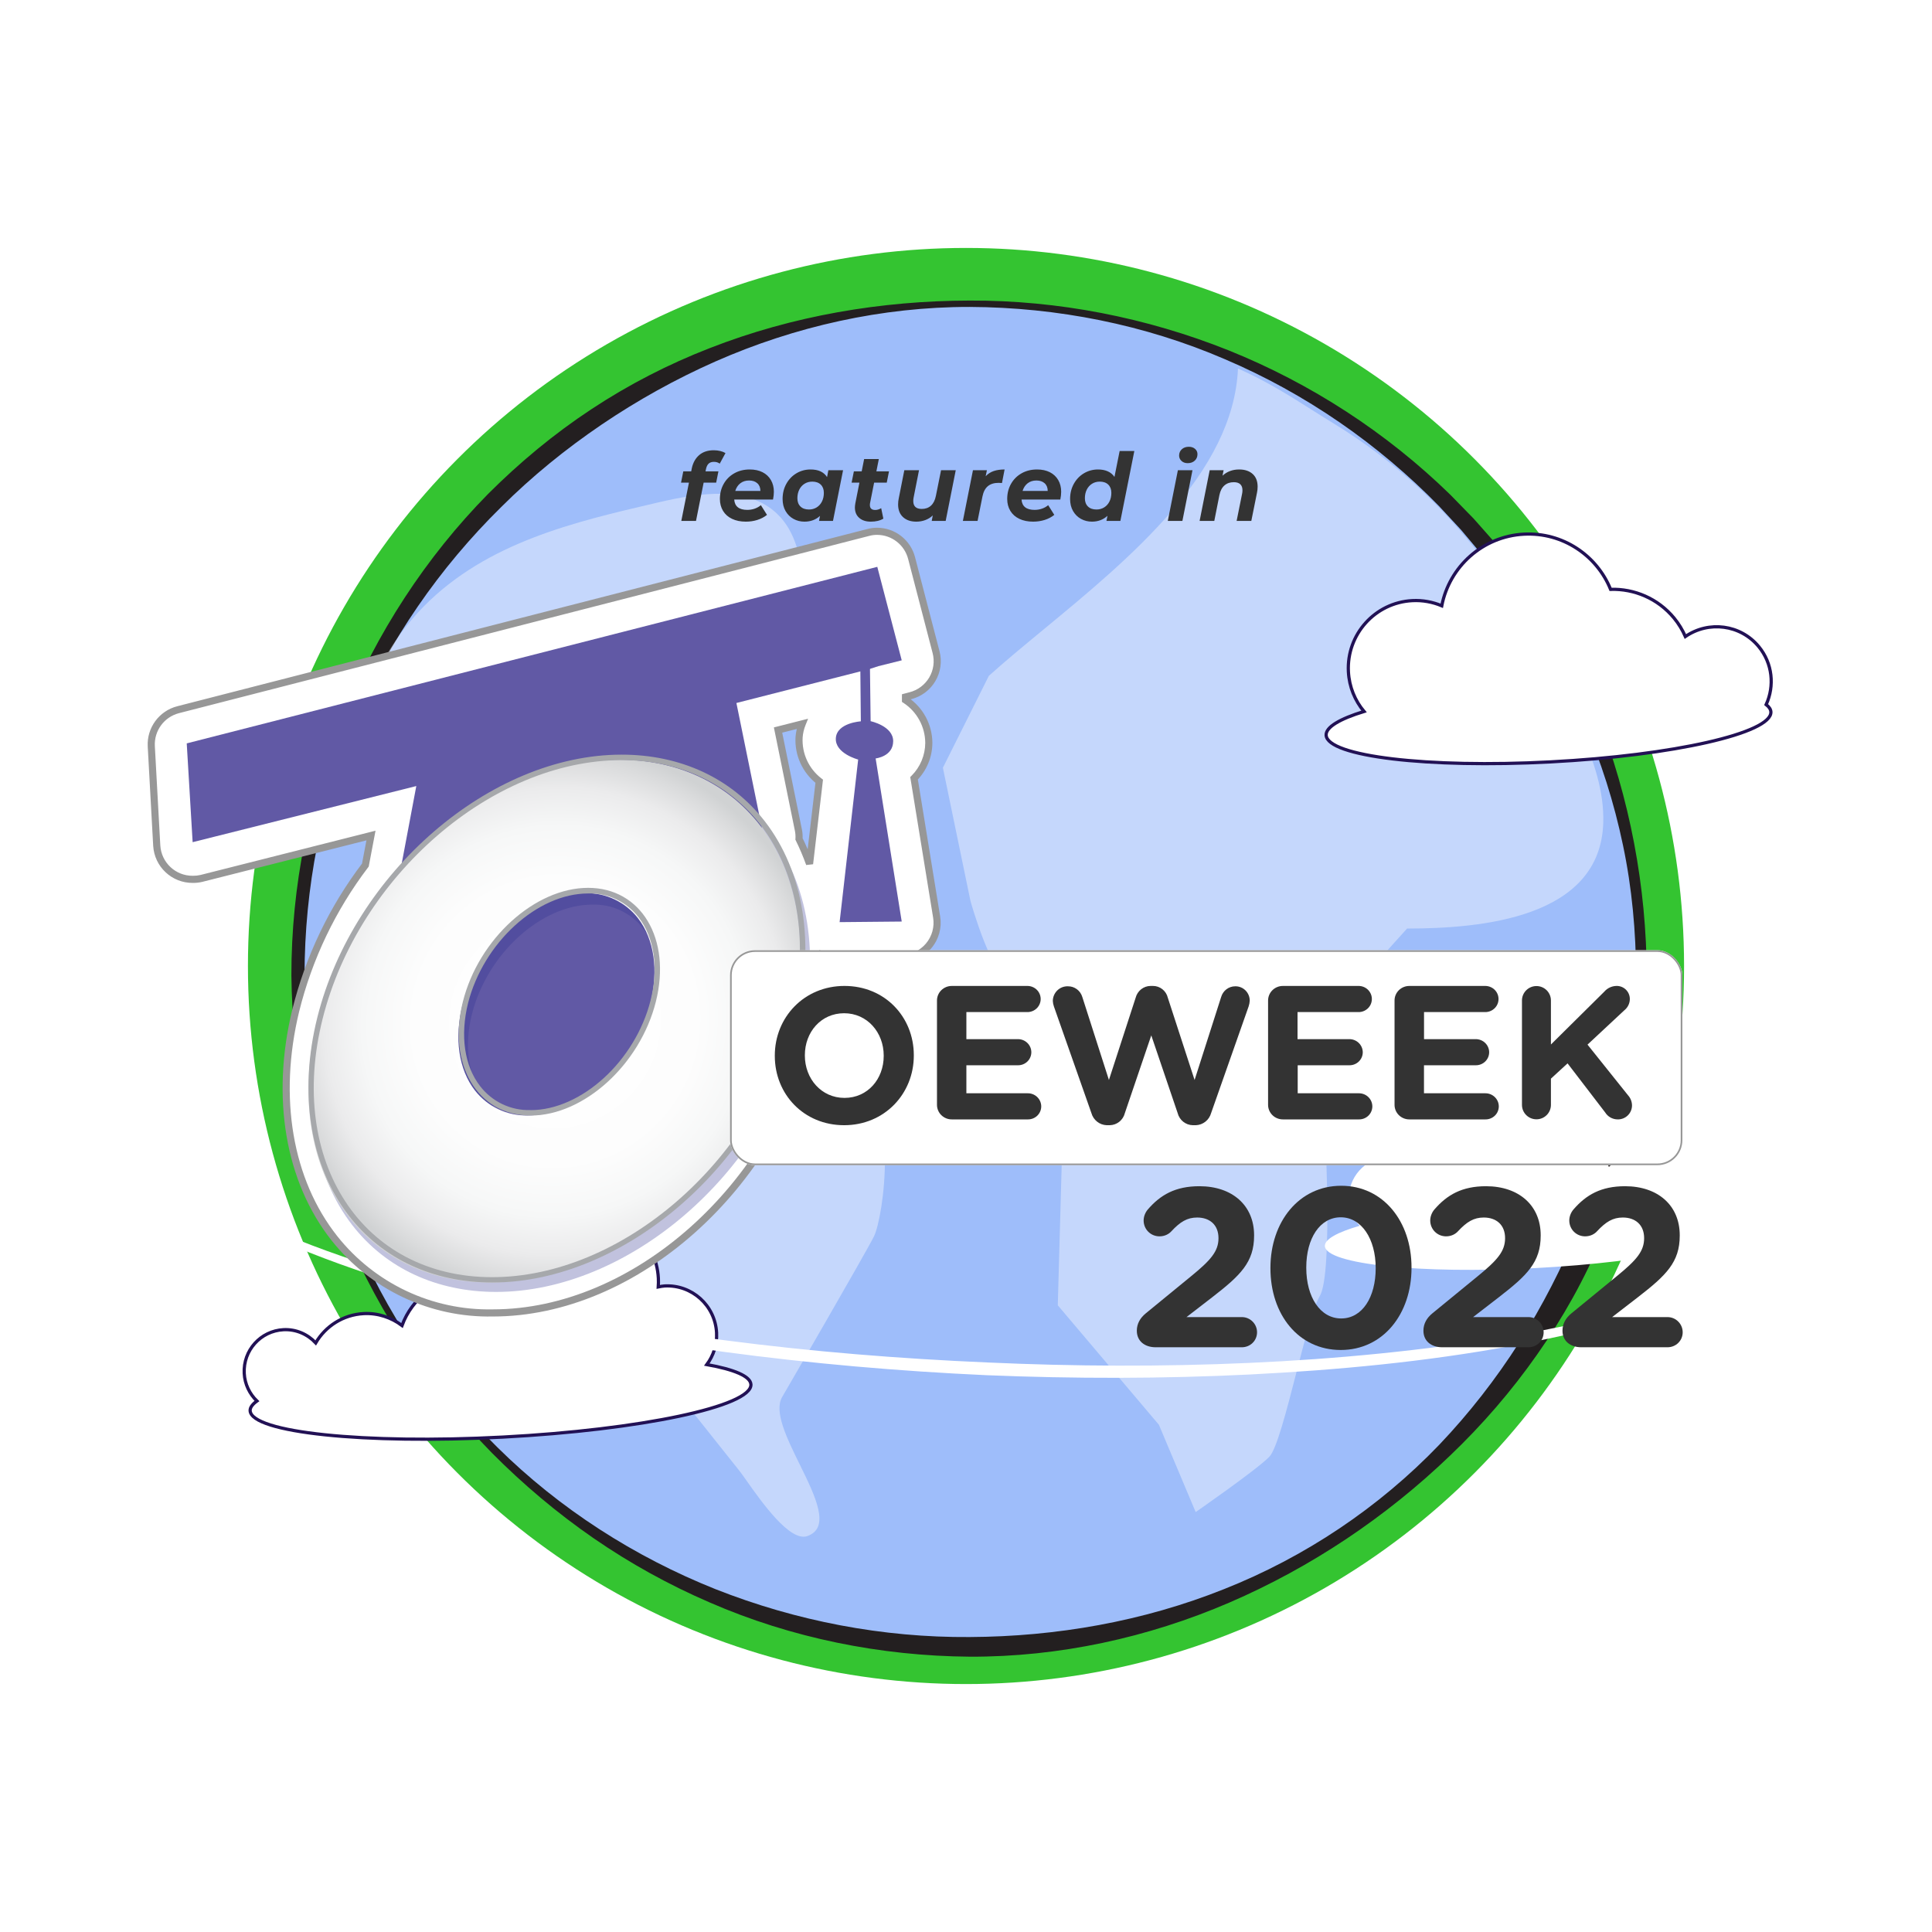 <svg width="2400" height="2400" viewBox="0 0 2400 2400" fill="none" xmlns="http://www.w3.org/2000/svg">
<g id="badge/badge1">
<g id="Group 2">
<circle id="Oval" cx="1200" cy="1200" r="892" fill="#34C431"/>
<circle id="Oval_2" cx="1203" cy="1203" r="815" fill="#FFAA99"/>
<g id="globe">
<path id="globe-blue" fill-rule="evenodd" clip-rule="evenodd" d="M2039.04 1211.56C2039.04 1672.3 1665.45 2045.79 1204.58 2045.79C743.725 2045.79 370.126 1672.3 370.126 1211.56C370.126 750.822 743.725 377.321 1204.58 377.321C1665.45 377.321 2039.04 750.822 2039.04 1211.56" fill="#9EBDFA"/>
<path id="globe-outline" fill-rule="evenodd" clip-rule="evenodd" d="M2032.44 1211.56C2032.21 1157.4 2027.33 1103.15 2016.17 1050.14C2005.11 997.143 1988.69 945.309 1967.07 895.811C1945.51 846.321 1919.43 798.841 1888.83 754.511C1881.07 743.509 1873.1 732.658 1865.57 721.491C1857.59 710.655 1849.25 700.073 1841.11 689.333L1815.1 658.379L1787.58 628.707C1712.2 551.491 1621.48 488.728 1521.66 446.242C1422.02 403.226 1313.27 381.761 1204.59 381.278C1095.73 381.136 987.481 405.489 888.672 449.052C839.248 470.912 791.977 497.228 747.374 527.431C702.819 557.681 660.821 591.737 622.678 629.799C545.949 705.337 483.137 795.706 441.179 895.439C399.244 995.156 378.423 1103.44 378.296 1211.56C377.647 1319.67 397.169 1428.29 437.814 1529.07C457.859 1579.57 483.905 1627.61 513.957 1672.88C544.168 1718.08 579.389 1759.83 617.975 1798.01C695.227 1874.44 788.399 1934.02 888.672 1974.06C989.144 2013.77 1096.86 2034.4 1204.59 2033.59C1312.15 2033.05 1420.05 2014.24 1520.51 1974.08C1620.98 1934.33 1713.1 1872.67 1787.9 1794.73C1825.14 1755.6 1858.41 1712.89 1887.28 1667.57C1916.08 1622.17 1940.54 1574.27 1961.07 1524.81C1981.14 1475.16 1997.97 1424.22 2011.21 1372C2014.06 1358.84 2017.38 1345.74 2019.9 1332.49C2022.13 1319.2 2024.69 1305.91 2026.67 1292.52C2028.11 1279.09 2029.65 1265.64 2030.87 1252.15L2032.44 1211.56ZM2045.64 1211.56L2045.14 1252.84L2043.33 1294.15C2042.56 1307.92 2041.18 1321.66 2040.13 1335.46C2038.79 1349.23 2036.62 1362.9 2034.88 1376.67C2026.9 1431.56 2011.92 1485.65 1990.14 1536.87C1968.88 1588.29 1941.51 1637.12 1909.57 1682.49C1877.72 1727.94 1841.33 1770.04 1801.36 1808.18C1721.66 1884.68 1628.79 1946.9 1527.39 1990.68C1426.05 2034.35 1315.5 2058.45 1204.59 2057.99C1093.82 2057.11 983.088 2034.83 881.769 1990.7C831.062 1968.87 782.596 1942.03 737.273 1910.78C691.981 1879.48 649.769 1843.89 611.096 1804.89C534.113 1726.47 472.434 1633.56 429.304 1532.6C407.786 1482.09 391.074 1429.45 379.65 1375.61C368.242 1321.76 362.566 1266.68 361.972 1211.56C361.916 1101.24 384.028 991.128 425.947 889.123C467.542 787.016 528.635 692.452 606.393 613.519C645.534 574.389 688.371 538.828 734.613 508.364C780.799 477.837 830.279 452.36 881.769 432.415C984.75 392.153 1094.95 373.585 1204.59 373.364C1314.39 372.952 1424.09 394.417 1526.23 435.225C1628.29 476.278 1722.56 537.387 1801.69 614.611L1830.65 644.283L1858.13 675.348C1866.77 686.144 1875.61 696.805 1884.09 707.743C1892.25 718.91 1900.52 730.038 1908.02 741.665C1938.16 788.093 1963.91 837.361 1984.14 888.743C2024.57 991.523 2045.35 1101.51 2045.64 1211.56V1211.56Z" fill="#231F20"/>
<path id="land" fill-rule="evenodd" clip-rule="evenodd" d="M1205.56 1119.23L1171.3 953.707L1228.39 839.554C1248.82 821.175 1272.2 801.884 1296.76 781.621C1403.42 693.626 1532.29 587.297 1537.87 457.75C1574.01 473.944 1600.54 490.726 1629.28 508.909C1638.41 514.685 1647.77 520.602 1657.72 526.687C1805.49 616.962 1895.7 750.11 1964.04 908.863C1979.55 944.874 1992.86 983.023 1991.62 1022.21C1987.91 1140.31 1840.68 1153.47 1747.93 1153.47C1747.92 1153.47 1639.45 1273.33 1622.32 1296.16C1605.2 1318.99 1645.16 1387.48 1645.16 1387.48C1645.16 1387.48 1656.58 1581.54 1639.45 1610.08C1631.45 1623.41 1620.95 1664.16 1610.29 1705.54C1598.14 1752.72 1585.77 1800.72 1576.65 1809.84C1559.52 1826.96 1485.31 1878.33 1485.31 1878.33L1439.63 1769.89L1314.03 1621.49L1319.74 1416.02L1422.51 1313.28L1393.95 1216.26C1393.95 1216.26 1279.77 1210.55 1256.94 1216.26C1234.11 1221.96 1205.56 1119.23 1205.56 1119.23ZM507.407 1069.5C507.168 1041.27 506.927 1012.9 500.817 985.766C496.229 965.411 486.078 950.349 476.017 935.422C474.221 932.757 472.428 930.097 470.67 927.411C469.439 925.532 468.12 923.668 466.793 921.792C461.965 914.968 457.022 907.981 455.755 899.488C449.35 856.607 486.599 793.551 526.515 753.194C605.332 673.536 713.594 648.353 815.736 624.593C816.866 624.33 817.996 624.067 819.125 623.805C869.096 612.178 928.669 602.949 965.625 638.518C988.393 660.442 995.582 693.913 997.276 725.461C1001.04 795.751 981.498 860.691 948.089 921.768C942.891 931.268 937.171 944.166 930.934 958.231C915.326 993.428 896.481 1035.92 874.471 1050.71C857.308 1062.14 863.016 1164.89 863.016 1164.89L840.176 1256.21C840.176 1256.21 994.323 1284.74 1057.13 1324.7C1119.92 1364.65 1097.08 1513.05 1085.67 1535.88C1074.45 1558.31 975.022 1729.57 971.578 1735.49C961.15 1753.46 977.457 1786.64 993.527 1819.34C1013.05 1859.05 1032.21 1898.05 1002.71 1908.23C981.247 1915.63 946.026 1865.72 927.573 1839.58C923.746 1834.15 920.64 1829.75 918.528 1827.1L904.627 1809.63C877.434 1775.46 850.237 1741.28 823.052 1707.11L760.257 1484.52L737.417 1296.16L628.942 1244.8L509.051 1119.22C507.69 1102.89 507.549 1086.22 507.407 1069.5Z" fill="white" fill-opacity="0.4"/>
<g id="clouds">
<g id="Fill 31">
<path fill-rule="evenodd" clip-rule="evenodd" d="M2184.78 803.249C2162.06 775.679 2122.48 770.829 2093.64 790.723C2090.08 782.659 2085.46 774.913 2079.59 767.788C2059.46 743.362 2030.05 731.229 2000.72 732.099C1983.53 689.851 1941.17 661.038 1893.14 663.556C1841.67 666.253 1800.44 704.028 1791.01 752.531C1779.77 747.832 1767.38 745.432 1754.42 746.111C1708.14 748.536 1672.6 788.093 1675.03 834.458C1676.02 853.321 1683.21 870.334 1694.42 883.802C1664.3 893.067 1646.85 903.28 1647.38 913.282C1648.76 939.596 1773.56 954.448 1926.12 946.452C2078.68 938.457 2201.24 910.642 2199.86 884.327C2199.69 881.12 2197.63 878.099 2193.99 875.257C2204.53 852.161 2202.01 824.144 2184.78 803.249" fill="white"/>
<path d="M2184.78 803.249C2162.06 775.679 2122.48 770.829 2093.64 790.723C2090.08 782.659 2085.46 774.913 2079.59 767.788C2059.46 743.362 2030.05 731.229 2000.72 732.099C1983.53 689.851 1941.17 661.038 1893.14 663.556C1841.67 666.253 1800.44 704.028 1791.01 752.531C1779.77 747.832 1767.38 745.432 1754.42 746.111C1708.14 748.536 1672.6 788.093 1675.03 834.458C1676.02 853.321 1683.21 870.334 1694.42 883.802C1664.3 893.067 1646.85 903.28 1647.38 913.282C1648.76 939.596 1773.56 954.448 1926.12 946.452C2078.68 938.457 2201.24 910.642 2199.86 884.327C2199.69 881.12 2197.63 878.099 2193.99 875.257C2204.53 852.161 2202.01 824.144 2184.78 803.249" stroke="#221155" stroke-width="4"/>
</g>
<g id="Fill 33">
<path fill-rule="evenodd" clip-rule="evenodd" d="M310.734 1752.42C312.155 1779.53 452.565 1794.21 624.347 1785.21C796.129 1776.2 934.237 1746.93 932.816 1719.82C932.282 1709.63 912.119 1701.21 878.046 1695.12C886.199 1684.06 890.934 1670.4 890.158 1655.6C888.382 1621.71 859.532 1595.68 825.713 1597.45C822.955 1597.59 820.347 1598.18 817.711 1598.68C817.947 1595.16 818.038 1591.62 817.849 1588.01C815.292 1539.21 773.742 1501.72 725.051 1504.27C676.361 1506.82 638.95 1548.45 641.508 1597.26C641.623 1599.45 641.909 1601.59 642.181 1603.74C625.413 1591.32 604.404 1584.43 581.963 1585.61C543.593 1587.62 511.887 1612.63 499.39 1646.6C486.104 1636.66 469.613 1630.87 451.763 1631.81C426.123 1633.15 404.303 1647.54 392.2 1668.19C382.188 1657.5 367.877 1650.97 352.121 1651.8C323.715 1653.29 301.899 1677.57 303.39 1706.04C304.103 1719.63 310.103 1731.62 319.167 1740.38C313.665 1744.39 310.524 1748.43 310.734 1752.42" fill="white"/>
<path d="M310.734 1752.42C312.155 1779.53 452.565 1794.21 624.347 1785.21C796.129 1776.2 934.237 1746.93 932.816 1719.82C932.282 1709.63 912.119 1701.21 878.046 1695.12C886.199 1684.06 890.934 1670.4 890.158 1655.6C888.382 1621.71 859.532 1595.68 825.713 1597.45C822.955 1597.59 820.347 1598.18 817.711 1598.68C817.947 1595.16 818.038 1591.62 817.849 1588.01C815.292 1539.21 773.742 1501.72 725.051 1504.27C676.361 1506.82 638.95 1548.45 641.508 1597.26C641.623 1599.45 641.909 1601.59 642.181 1603.74C625.413 1591.32 604.404 1584.43 581.963 1585.61C543.593 1587.62 511.887 1612.63 499.39 1646.6C486.104 1636.66 469.613 1630.87 451.763 1631.81C426.123 1633.15 404.303 1647.54 392.2 1668.19C382.188 1657.5 367.877 1650.97 352.121 1651.8C323.715 1653.29 301.899 1677.57 303.39 1706.04C304.103 1719.63 310.103 1731.62 319.167 1740.38C313.665 1744.39 310.524 1748.43 310.734 1752.42" stroke="#221155" stroke-width="4"/>
</g>
<path id="Fill 35" fill-rule="evenodd" clip-rule="evenodd" d="M2172.15 1320.24C2195.3 1334.54 2217.61 1350.54 2236.96 1369.97C2246.58 1379.71 2255.28 1390.47 2262.37 1402.31C2269.42 1414.13 2274.8 1427.22 2276.71 1441.09C2278.64 1454.9 2277.52 1469.29 2272.83 1482.5C2268.24 1495.72 2261.04 1507.95 2252.2 1518.65C2234.5 1540.16 2212.02 1556.85 2188.6 1571.12C2141.26 1599.28 2089.46 1618.28 2037.25 1634.24C1984.88 1649.96 1931.53 1662.05 1877.84 1671.93C1770.42 1691.72 1661.52 1701.9 1552.61 1707.45C1443.66 1712.8 1334.49 1712.8 1225.51 1708.32C1116.56 1703.33 1007.8 1693.91 899.684 1679.39C791.631 1664.67 683.985 1645.63 578.322 1618.03C525.506 1604.29 473.136 1588.64 421.739 1570.09C370.411 1551.47 319.816 1530.22 272.168 1503.08C248.435 1489.42 225.468 1474.21 204.504 1456.38C183.829 1438.48 164.39 1417.86 152.96 1392.38C147.345 1379.72 143.847 1365.9 144.194 1351.95C144.217 1338.03 148.068 1324.29 154.328 1312.05C167.102 1287.43 188.098 1268.67 210.253 1253.12C188.558 1269.29 168.228 1288.67 156.468 1313.12C150.653 1325.24 147.217 1338.58 147.491 1351.97C147.448 1365.37 151.102 1378.54 156.775 1390.63C168.301 1414.94 187.67 1434.67 208.336 1451.78C229.275 1468.82 252.228 1483.32 275.965 1496.3C323.422 1522.37 373.85 1542.87 425.063 1560.64C476.338 1578.37 528.595 1593.24 581.307 1606.2C792.388 1657.49 1009.24 1683.21 1226.19 1692.49C1334.7 1697.43 1443.44 1697.91 1551.94 1693.05C1660.42 1688.25 1768.69 1677.76 1875.74 1659.96C1929.21 1650.86 1982.34 1639.55 2034.45 1624.67C2086.4 1609.59 2137.84 1591.32 2184.69 1564.47C2207.93 1550.98 2230.18 1535.15 2247.64 1514.84C2256.35 1504.74 2263.44 1493.25 2268.06 1480.81C2272.77 1468.39 2274.12 1454.85 2272.58 1441.66C2269.33 1414.93 2253.54 1391.25 2235.25 1371.62C2216.66 1351.83 2194.88 1335.2 2172.15 1320.24" fill="white"/>
<path id="Fill 37" fill-rule="evenodd" clip-rule="evenodd" d="M2156.18 1511.53C2162.93 1503.49 2166.85 1493.03 2166.26 1481.7C2165.02 1457.97 2144.82 1439.76 2121.15 1441C2108.03 1441.69 2096.74 1448.33 2089.36 1458.06C2077.54 1442.01 2058.2 1431.99 2036.83 1433.11C2021.95 1433.89 2008.79 1440.11 1998.65 1449.51C1985.33 1422.44 1956.88 1404.48 1924.9 1406.16C1906.2 1407.14 1889.39 1414.67 1876.57 1426.43C1876.61 1424.62 1876.66 1422.82 1876.56 1421C1874.43 1380.33 1839.81 1349.08 1799.23 1351.21C1758.65 1353.34 1727.48 1388.03 1729.62 1428.7C1729.77 1431.7 1730.16 1434.63 1730.66 1437.52C1728.43 1437.34 1726.22 1437.08 1723.93 1437.2C1695.74 1438.68 1674.1 1462.77 1675.58 1491.01C1676.23 1503.34 1681.34 1514.26 1689.05 1522.71C1661.35 1530.71 1645.37 1539.46 1645.82 1547.94C1647 1570.54 1764 1582.77 1907.16 1575.27C2050.31 1567.77 2165.4 1543.37 2164.21 1520.78C2164.04 1517.45 2161.09 1514.39 2156.18 1511.53" fill="white"/>
</g>
</g>
</g>
<path id="featuredin" fill-rule="evenodd" clip-rule="evenodd" d="M1484.15 572.258C1481.89 574.325 1478.96 575.358 1475.38 575.358C1472.26 575.358 1469.7 574.442 1467.71 572.609C1465.72 570.776 1464.73 568.533 1464.73 565.881C1464.73 562.761 1465.84 560.167 1468.06 558.1C1470.29 556.033 1473.19 555 1476.78 555C1479.98 555 1482.57 555.878 1484.56 557.632C1486.55 559.387 1487.54 561.552 1487.54 564.126C1487.54 567.48 1486.41 570.19 1484.15 572.258ZM864.603 647.079L874.08 599.577H889.641L892.449 585.537H876.42L876.888 583.197C877.512 579.921 878.624 577.522 880.223 576.001C881.822 574.48 884.025 573.72 886.833 573.72C889.719 573.72 892.137 574.461 894.087 575.943L901.224 562.839C899.43 561.747 897.265 560.889 894.73 560.265C892.195 559.641 889.524 559.329 886.716 559.329C879.228 559.329 873.164 561.338 868.523 565.354C863.882 569.372 860.82 574.89 859.338 581.91L858.636 585.537H848.808L846 599.577H855.828L846.351 647.079H864.603ZM926.461 648.015C931.453 648.015 936.211 647.313 940.735 645.909C945.259 644.505 949.276 642.399 952.786 639.591L945.181 627.54C942.997 629.412 940.442 630.855 937.517 631.869C934.592 632.883 931.531 633.39 928.333 633.39C918.115 633.39 912.694 629.1 912.07 620.52H960.274C960.976 617.01 961.327 613.812 961.327 610.926C961.327 605.388 960.098 600.513 957.641 596.301C955.184 592.089 951.713 588.852 947.228 586.59C942.743 584.328 937.459 583.197 931.375 583.197C924.199 583.197 917.803 584.776 912.187 587.936C906.571 591.094 902.183 595.463 899.024 601.04C895.865 606.616 894.286 612.876 894.286 619.818C894.286 625.434 895.592 630.387 898.205 634.677C900.818 638.967 904.562 642.262 909.437 644.563C914.312 646.865 919.987 648.015 926.461 648.015ZM913.357 609.873H944.596C944.596 605.817 943.328 602.639 940.793 600.338C938.258 598.036 934.846 596.886 930.556 596.886C926.266 596.886 922.639 598.036 919.675 600.338C916.711 602.639 914.605 605.817 913.357 609.873ZM999.316 648.015C1006.96 648.015 1013.4 645.636 1018.62 640.878L1017.45 647.079H1034.77L1047.29 584.133H1029.03L1027.4 592.674C1023.42 586.356 1016.59 583.197 1006.92 583.197C1000.53 583.197 994.675 584.776 989.371 587.936C984.067 591.094 979.875 595.463 976.794 601.04C973.713 606.616 972.172 612.876 972.172 619.818C972.172 625.59 973.401 630.602 975.858 634.853C978.315 639.104 981.61 642.36 985.744 644.622C989.878 646.884 994.402 648.015 999.316 648.015ZM994.344 629.178C996.879 631.674 1000.41 632.922 1004.93 632.922C1008.52 632.922 1011.72 632.044 1014.53 630.29C1017.33 628.535 1019.52 626.097 1021.08 622.977C1022.64 619.857 1023.42 616.269 1023.42 612.213C1023.42 607.923 1022.15 604.53 1019.62 602.034C1017.08 599.538 1013.55 598.29 1009.03 598.29C1005.44 598.29 1002.24 599.167 999.433 600.922C996.625 602.677 994.441 605.115 992.881 608.235C991.321 611.355 990.541 614.943 990.541 618.999C990.541 623.289 991.809 626.682 994.344 629.178ZM1081.65 648.015C1088.04 648.015 1093.27 646.767 1097.33 644.271L1094.64 631.284C1092.14 632.766 1089.68 633.507 1087.26 633.507C1082.82 633.507 1080.6 631.479 1080.6 627.423C1080.6 626.331 1080.67 625.473 1080.83 624.849L1085.86 599.577H1101.54L1104.35 585.537H1088.67L1091.71 570.21H1073.46L1070.42 585.537H1060.71L1057.9 599.577H1067.61L1062.58 624.966C1062.19 627.072 1061.99 628.905 1061.99 630.465C1061.99 635.925 1063.79 640.215 1067.37 643.335C1070.96 646.455 1075.72 648.015 1081.65 648.015ZM1149.36 646.084C1145.85 647.372 1142.14 648.015 1138.24 648.015C1131.38 648.015 1125.9 646.143 1121.8 642.399C1117.71 638.655 1115.66 633.39 1115.66 626.604C1115.66 624.03 1115.93 621.495 1116.48 618.999L1123.38 584.133H1141.63L1134.97 617.829C1134.65 619.311 1134.5 620.832 1134.5 622.392C1134.5 628.944 1138.01 632.22 1145.03 632.22C1149.63 632.22 1153.43 630.875 1156.43 628.184C1159.44 625.493 1161.49 621.456 1162.58 616.074L1169.01 584.133H1187.26L1174.75 647.079H1157.43L1158.72 640.293C1155.99 642.867 1152.87 644.797 1149.36 646.084ZM1220.46 616.659C1221.63 610.887 1223.87 606.636 1227.18 603.906C1230.5 601.176 1234.93 599.811 1240.46 599.811C1241.09 599.811 1242.49 599.889 1244.68 600.045L1247.95 583.197C1242.73 583.197 1238.18 583.86 1234.32 585.186C1230.46 586.512 1227.17 588.657 1224.44 591.621L1225.96 584.133H1208.64L1196.12 647.079H1214.37L1220.46 616.659ZM1297.64 645.909C1293.12 647.313 1288.36 648.015 1283.37 648.015C1276.89 648.015 1271.22 646.865 1266.34 644.563C1261.47 642.262 1257.73 638.967 1255.11 634.677C1252.5 630.387 1251.19 625.434 1251.19 619.818C1251.19 612.876 1252.77 606.616 1255.93 601.04C1259.09 595.463 1263.48 591.094 1269.09 587.936C1274.71 584.776 1281.11 583.197 1288.28 583.197C1294.37 583.197 1299.65 584.328 1304.14 586.59C1308.62 588.852 1312.09 592.089 1314.55 596.301C1317.01 600.513 1318.23 605.388 1318.23 610.926C1318.23 613.812 1317.88 617.01 1317.18 620.52H1268.98C1269.6 629.1 1275.02 633.39 1285.24 633.39C1288.44 633.39 1291.5 632.883 1294.42 631.869C1297.35 630.855 1299.9 629.412 1302.09 627.54L1309.69 639.591C1306.18 642.399 1302.17 644.505 1297.64 645.909ZM1301.5 609.873H1270.26C1271.51 605.817 1273.62 602.639 1276.58 600.338C1279.55 598.036 1283.17 596.886 1287.46 596.886C1291.75 596.886 1295.17 598.036 1297.7 600.338C1300.24 602.639 1301.5 605.817 1301.5 609.873ZM1375.76 640.761C1370.46 645.597 1364.02 648.015 1356.46 648.015C1351.54 648.015 1347.02 646.884 1342.89 644.622C1338.75 642.36 1335.46 639.104 1333 634.852C1330.54 630.601 1329.31 625.59 1329.31 619.818C1329.31 612.876 1330.85 606.616 1333.93 601.04C1337.02 595.463 1341.21 591.094 1346.51 587.936C1351.82 584.776 1357.67 583.197 1364.06 583.197C1368.66 583.197 1372.7 583.977 1376.17 585.537C1379.64 587.097 1382.39 589.398 1384.42 592.44L1390.86 560.265H1409.11L1391.79 647.079H1374.48L1375.76 640.761ZM1362.07 632.922C1357.55 632.922 1354.02 631.674 1351.48 629.178C1348.95 626.682 1347.68 623.289 1347.68 618.999C1347.68 614.943 1348.46 611.355 1350.02 608.235C1351.58 605.115 1353.77 602.677 1356.57 600.922C1359.38 599.167 1362.58 598.29 1366.17 598.29C1370.69 598.29 1374.22 599.538 1376.76 602.034C1379.29 604.53 1380.56 607.923 1380.56 612.213C1380.56 616.269 1379.78 619.857 1378.22 622.977C1376.66 626.097 1374.48 628.535 1371.67 630.29C1368.86 632.044 1365.66 632.922 1362.07 632.922ZM1468.82 647.079L1481.34 584.133H1463.21L1450.69 647.079H1468.82ZM1514.77 615.138L1508.45 647.079H1490.2L1502.72 584.133H1520.03L1518.63 590.919C1524.25 585.771 1531.15 583.197 1539.34 583.197C1546.36 583.197 1551.94 585.05 1556.07 588.755C1560.2 592.459 1562.27 597.744 1562.27 604.608C1562.27 607.182 1562 609.717 1561.45 612.213L1554.43 647.079H1536.18L1542.97 613.383C1543.28 612.057 1543.43 610.614 1543.43 609.054C1543.43 605.778 1542.54 603.282 1540.74 601.566C1538.95 599.85 1536.26 598.992 1532.67 598.992C1527.99 598.992 1524.11 600.338 1521.03 603.029C1517.95 605.719 1515.86 609.756 1514.77 615.138Z" fill="#333333"/>
<g id="logo">
<g id="O">
<g id="oeweek-promo">
<g id="Shape">
<path fill-rule="evenodd" clip-rule="evenodd" d="M612.29 1630.97C535.768 1632.57 462.904 1598.24 415.375 1538.18C358.72 1466.42 341.302 1363.36 367.246 1255.8C383.447 1190.11 412.931 1128.46 453.878 1074.63L460.845 1037.93L249.995 1091.25C246.57 1092.04 243.06 1092.41 239.545 1092.35C215.816 1092.58 196.085 1074.12 194.716 1050.41L187.932 927.063C186.824 905.925 200.739 886.93 221.21 881.635L1078.54 661.47C1082.12 660.475 1085.83 659.981 1089.54 660.001C1109.78 660.038 1127.43 673.78 1132.45 693.407L1162.79 810.051C1165.81 821.507 1164.12 833.699 1158.09 843.895C1152.06 854.091 1142.19 861.438 1130.7 864.29L1124.84 865.85V869.521C1142.8 881.319 1153.67 901.334 1153.81 922.841C1153.73 939.343 1147.14 955.145 1135.47 966.801L1163.52 1139.15C1165.61 1151.93 1162.02 1164.98 1153.68 1174.88C1145.34 1184.78 1133.1 1190.54 1120.16 1190.64L1041.23 1191.28C1034.62 1191.28 1028.1 1189.77 1022.16 1186.87C1021.74 1216.96 1017.98 1246.91 1010.98 1276.17C963.767 1475.32 788.303 1630.97 612.29 1630.97ZM992.552 1042.15C997.492 1052.2 1001.87 1062.53 1005.66 1073.07L1017.67 970.472C1000.84 957.556 991.478 937.153 992.644 915.958C993.049 910.223 994.348 904.588 996.494 899.255L966.517 906.873L991.819 1031.32C992.545 1034.88 992.791 1038.52 992.552 1042.15ZM506.315 934.496L280.339 991.671L278.506 958.449L1057.73 758.291L1061.31 772.057L1055.99 773.525C1042.79 777.166 1032.03 786.724 1026.84 799.405L903.629 831.067C880.559 836.827 866.151 859.799 870.993 883.103L880.16 927.155C844.762 909.899 805.856 901.073 766.485 901.366C697.18 901.366 626.224 925.227 560.861 971.114C559.551 961.209 554.854 952.063 547.568 945.234C539.367 937.481 528.504 933.177 517.224 933.212C513.551 933.226 509.891 933.657 506.315 934.496Z" fill="white"/>
<path d="M415.375 1538.18L411.899 1540.93L411.903 1540.93L415.375 1538.18ZM612.29 1630.97V1626.54H612.243L612.197 1626.54L612.29 1630.97ZM367.246 1255.8L362.947 1254.74L362.942 1254.76L367.246 1255.8ZM453.878 1074.63L457.402 1077.32L458.033 1076.49L458.228 1075.46L453.878 1074.63ZM460.845 1037.93L465.195 1038.75L466.49 1031.93L459.759 1033.63L460.845 1037.93ZM249.995 1091.25L250.992 1095.56L251.037 1095.55L251.081 1095.54L249.995 1091.25ZM239.545 1092.35L239.621 1087.92L239.561 1087.92L239.501 1087.92L239.545 1092.35ZM194.716 1050.41L190.295 1050.65L190.296 1050.66L194.716 1050.41ZM187.932 927.063L183.51 927.295L183.511 927.306L187.932 927.063ZM221.21 881.635L220.109 877.346L220.101 877.348L221.21 881.635ZM1078.54 661.47L1079.64 665.758L1079.69 665.748L1079.73 665.736L1078.54 661.47ZM1089.54 660.001L1089.52 664.429L1089.53 664.429L1089.54 660.001ZM1132.45 693.407L1128.16 694.504L1128.16 694.522L1132.45 693.407ZM1162.79 810.051L1158.5 811.166L1158.51 811.182L1162.79 810.051ZM1158.09 843.895L1161.9 846.15L1161.9 846.15L1158.09 843.895ZM1130.7 864.29L1129.64 859.992L1129.6 860.001L1129.57 860.01L1130.7 864.29ZM1124.84 865.85L1123.7 861.57L1120.41 862.445V865.85H1124.84ZM1124.84 869.521H1120.41V871.91L1122.41 873.222L1124.84 869.521ZM1153.81 922.841L1158.23 922.861L1158.23 922.838L1158.23 922.814L1153.81 922.841ZM1135.47 966.801L1132.34 963.668L1130.74 965.272L1131.1 967.512L1135.47 966.801ZM1163.52 1139.15L1159.15 1139.86L1159.15 1139.87L1163.52 1139.15ZM1120.16 1190.64L1120.13 1186.21L1120.13 1186.21L1120.16 1190.64ZM1041.23 1191.28L1041.23 1195.71L1041.27 1195.71L1041.23 1191.28ZM1022.16 1186.87L1024.1 1182.89L1017.83 1179.84L1017.74 1186.81L1022.16 1186.87ZM1010.98 1276.17L1006.67 1275.14L1006.67 1275.15L1010.98 1276.17ZM1005.66 1073.07L1001.49 1074.57L1010.06 1073.59L1005.66 1073.07ZM992.552 1042.15L988.134 1041.86L988.056 1043.04L988.578 1044.1L992.552 1042.15ZM1017.67 970.472L1022.07 970.986L1022.36 968.49L1020.37 966.959L1017.67 970.472ZM992.644 915.958L988.227 915.646L988.224 915.681L988.223 915.715L992.644 915.958ZM996.494 899.255L1000.6 900.909L1003.86 892.815L995.404 894.964L996.494 899.255ZM966.517 906.873L965.426 902.581L961.337 903.62L962.178 907.755L966.517 906.873ZM991.819 1031.32L987.48 1032.2L987.48 1032.2L991.819 1031.32ZM280.339 991.671L275.918 991.915L276.214 997.283L281.426 995.964L280.339 991.671ZM506.315 934.496L505.303 930.186L505.266 930.194L505.229 930.204L506.315 934.496ZM278.506 958.449L277.404 954.161L273.884 955.065L274.085 958.693L278.506 958.449ZM1057.73 758.291L1062.02 757.178L1060.91 752.903L1056.63 754.002L1057.73 758.291ZM1061.31 772.057L1062.49 776.325L1066.69 775.164L1065.59 770.944L1061.31 772.057ZM1055.99 773.525L1057.17 777.794L1057.17 777.794L1055.99 773.525ZM1026.84 799.405L1027.94 803.694L1030.09 803.141L1030.94 801.082L1026.84 799.405ZM903.629 831.067L904.701 835.364L904.731 835.356L903.629 831.067ZM870.993 883.103L866.657 884.004L866.658 884.005L870.993 883.103ZM880.16 927.155L878.22 931.135L886.335 935.09L884.495 926.252L880.16 927.155ZM766.485 901.366L766.485 905.794L766.518 905.794L766.485 901.366ZM560.861 971.114L556.471 971.695L557.428 978.934L563.405 974.738L560.861 971.114ZM547.568 945.234L544.526 948.452L544.54 948.465L547.568 945.234ZM517.224 933.212L517.211 928.784L517.207 928.784L517.224 933.212ZM411.903 1540.93C460.291 1602.08 534.474 1637.03 612.383 1635.39L612.197 1626.54C537.062 1628.12 465.517 1594.41 418.847 1535.44L411.903 1540.93ZM362.942 1254.76C336.756 1363.32 354.22 1467.86 411.899 1540.93L418.85 1535.44C363.221 1464.97 345.849 1363.39 371.551 1256.83L362.942 1254.76ZM450.354 1071.95C409.041 1126.26 379.292 1188.47 362.947 1254.74L371.545 1256.86C387.601 1191.76 416.822 1130.66 457.402 1077.32L450.354 1071.95ZM456.495 1037.1L449.527 1073.81L458.228 1075.46L465.195 1038.75L456.495 1037.1ZM251.081 1095.54L461.93 1042.22L459.759 1033.63L248.91 1086.95L251.081 1095.54ZM239.469 1096.77C243.345 1096.84 247.215 1096.43 250.992 1095.56L248.998 1086.93C245.924 1087.64 242.775 1087.97 239.621 1087.92L239.469 1096.77ZM190.296 1050.66C191.8 1076.73 213.493 1097.03 239.589 1096.78L239.501 1087.92C218.14 1088.13 200.37 1071.51 199.137 1050.15L190.296 1050.66ZM183.511 927.306L190.295 1050.65L199.138 1050.16L192.354 926.82L183.511 927.306ZM220.101 877.348C197.589 883.171 182.292 904.058 183.51 927.295L192.354 926.831C191.356 907.792 203.889 890.689 222.319 885.922L220.101 877.348ZM1077.44 657.181L220.109 877.346L222.311 885.924L1079.64 665.758L1077.44 657.181ZM1089.57 655.573C1085.44 655.551 1081.33 656.099 1077.36 657.203L1079.73 665.736C1082.92 664.851 1086.21 664.411 1089.52 664.429L1089.57 655.573ZM1136.74 692.31C1131.22 670.729 1111.81 655.614 1089.55 655.573L1089.53 664.429C1107.75 664.463 1123.64 676.831 1128.16 694.504L1136.74 692.31ZM1167.08 808.936L1136.73 692.292L1128.16 694.522L1158.5 811.166L1167.08 808.936ZM1161.9 846.15C1168.54 834.934 1170.4 821.523 1167.07 808.921L1158.51 811.182C1161.23 821.492 1159.71 832.465 1154.28 841.641L1161.9 846.15ZM1131.77 868.587C1144.41 865.449 1155.27 857.366 1161.9 846.15L1154.28 841.641C1148.85 850.816 1139.97 857.426 1129.64 859.992L1131.77 868.587ZM1125.98 870.129L1131.84 868.569L1129.57 860.01L1123.7 861.57L1125.98 870.129ZM1129.27 869.521V865.85H1120.41V869.521H1129.27ZM1158.23 922.814C1158.09 899.826 1146.47 878.432 1127.27 865.82L1122.41 873.222C1139.13 884.206 1149.26 902.841 1149.38 922.868L1158.23 922.814ZM1138.6 969.934C1151.1 957.452 1158.15 940.531 1158.23 922.861L1149.38 922.821C1149.31 938.155 1143.18 952.839 1132.34 963.668L1138.6 969.934ZM1167.89 1138.44L1139.84 966.089L1131.1 967.512L1159.15 1139.86L1167.89 1138.44ZM1157.07 1177.74C1166.24 1166.85 1170.19 1152.49 1167.89 1138.44L1159.15 1139.87C1161.03 1151.37 1157.8 1163.12 1150.29 1172.03L1157.07 1177.74ZM1120.2 1195.06C1134.43 1194.96 1147.89 1188.63 1157.07 1177.74L1150.29 1172.03C1142.79 1180.94 1131.77 1186.12 1120.13 1186.21L1120.2 1195.06ZM1041.27 1195.71L1120.2 1195.06L1120.13 1186.21L1041.19 1186.85L1041.27 1195.71ZM1020.22 1190.85C1026.77 1194.04 1033.95 1195.7 1041.23 1195.71L1041.23 1186.85C1035.3 1186.85 1029.44 1185.49 1024.1 1182.89L1020.22 1190.85ZM1015.28 1277.2C1022.37 1247.62 1026.16 1217.35 1026.59 1186.94L1017.74 1186.81C1017.31 1216.57 1013.6 1246.19 1006.67 1275.14L1015.28 1277.2ZM612.29 1635.4C790.774 1635.4 967.706 1477.9 1015.29 1277.19L1006.67 1275.15C959.828 1472.74 785.833 1626.54 612.29 1626.54V1635.4ZM1009.83 1071.58C1005.98 1060.88 1001.54 1050.4 996.527 1040.19L988.578 1044.1C993.446 1054.01 997.758 1064.18 1001.49 1074.57L1009.83 1071.58ZM1013.27 969.957L1001.26 1072.56L1010.06 1073.59L1022.07 970.986L1013.27 969.957ZM988.223 915.715C986.976 938.368 996.987 960.177 1014.97 973.984L1020.37 966.959C1004.7 954.934 995.979 935.937 997.065 916.201L988.223 915.715ZM992.387 897.602C990.067 903.363 988.664 909.451 988.227 915.646L997.061 916.27C997.433 910.996 998.628 905.813 1000.6 900.909L992.387 897.602ZM967.607 911.164L997.585 903.547L995.404 894.964L965.426 902.581L967.607 911.164ZM996.158 1030.44L970.856 905.99L962.178 907.755L987.48 1032.2L996.158 1030.44ZM996.971 1042.44C997.236 1038.42 996.962 1034.38 996.158 1030.43L987.48 1032.2C988.127 1035.38 988.347 1038.62 988.134 1041.86L996.971 1042.44ZM281.426 995.964L507.401 938.789L505.229 930.204L279.253 987.379L281.426 995.964ZM274.085 958.693L275.918 991.915L284.761 991.427L282.927 958.205L274.085 958.693ZM1056.63 754.002L277.404 954.161L279.608 962.738L1058.83 762.58L1056.63 754.002ZM1065.59 770.944L1062.02 757.178L1053.45 759.404L1057.02 773.17L1065.59 770.944ZM1057.17 777.794L1062.49 776.325L1060.13 767.789L1054.81 769.257L1057.17 777.794ZM1030.94 801.082C1035.61 789.669 1045.29 781.069 1057.17 777.794L1054.81 769.257C1040.29 773.262 1028.45 783.779 1022.74 797.729L1030.94 801.082ZM904.731 835.356L1027.94 803.694L1025.74 795.117L902.527 826.779L904.731 835.356ZM875.328 882.202C870.969 861.222 883.941 840.547 904.701 835.364L902.556 826.771C877.176 833.108 861.333 858.377 866.657 884.004L875.328 882.202ZM884.495 926.252L875.328 882.201L866.658 884.005L875.825 928.057L884.495 926.252ZM766.518 905.794C805.205 905.506 843.436 914.178 878.22 931.135L882.101 923.174C846.088 905.619 806.507 896.64 766.452 896.938L766.518 905.794ZM563.405 974.738C628.129 929.3 698.212 905.794 766.485 905.794V896.938C696.147 896.938 624.319 921.155 558.317 967.49L563.405 974.738ZM544.54 948.465C551.079 954.594 555.295 962.803 556.471 971.695L565.251 970.534C563.807 959.615 558.629 949.533 550.596 942.003L544.54 948.465ZM517.238 937.64C527.381 937.609 537.15 941.479 544.526 948.452L550.61 942.016C541.583 933.483 529.627 928.746 517.211 928.784L517.238 937.64ZM507.327 938.807C510.577 938.044 513.903 937.652 517.241 937.64L517.207 928.784C513.199 928.799 509.205 929.269 505.303 930.186L507.327 938.807Z" fill="#979797"/>
</g>
<ellipse id="Oval_3" cx="694.961" cy="1249.55" rx="166.931" ry="167.091" fill="#6159A5"/>
<path id="Combined-Shape" d="M1080.45 811.328L1081.53 895.884C1081.53 895.884 1109.72 901.851 1109.54 920.855C1109.36 939.86 1087.75 942.155 1087.75 942.155L1120.16 1144.78L1042.99 1145.51L1066.05 943.532C1066.05 943.532 1037.05 936.004 1038.31 916.908C1039.57 897.812 1069.38 896.067 1069.38 896.067L1068.57 814.633L1080.45 811.328Z" fill="#6159A5"/>
<path id="Combined-Shape-2" d="M231.965 923.453L239.304 1046.18L517.146 976.455L485.317 1145.51L948.54 1038.78L914.784 873.285L1079.34 831.341L1091.27 827.503L1120.16 820.283L1089.8 704.137L231.965 923.453" fill="#6159A5"/>
<g id="Group" style="mix-blend-mode:multiply" opacity="0.3">
<path id="Shape_2" fill-rule="evenodd" clip-rule="evenodd" d="M441.017 1520.46C481.92 1572.83 544.283 1601.76 616.55 1601.76C778.785 1601.76 947.348 1457.19 992.102 1279.48C1015.95 1186.82 1001.27 1098.47 953.034 1036.94C912.04 984.483 849.677 955.642 777.501 955.642C615.45 955.642 447.345 1100.12 402.132 1277.83C378.838 1370.49 392.961 1458.84 441.017 1520.46ZM582.984 1258.7C602.427 1182.52 670.934 1120.44 735.773 1120.44H736.14C761.569 1119.94 785.755 1131.4 801.437 1151.39C821.705 1177.39 827.3 1215.94 816.845 1256.96C797.494 1333.22 728.895 1395.21 664.056 1395.21C638.531 1395.8 614.224 1384.33 598.483 1364.26C578.215 1338.26 572.529 1299.8 582.984 1258.7Z" fill="#2E3191"/>
<path id="Shape_3" fill-rule="evenodd" clip-rule="evenodd" d="M777.501 952.163C613.707 952.163 443.769 1097.92 398.556 1277.01C374.986 1370.67 389.385 1460.12 438.083 1522.47C479.628 1575.76 542.907 1604.87 616.275 1604.87C779.978 1604.87 950.008 1459.11 995.129 1280.03C1018.79 1186.37 1004.3 1096.91 955.694 1034.56C914.058 981.278 850.778 952.163 777.501 952.163ZM988.434 1278.66C1033.01 1102.13 938.544 959.03 777.501 959.03C616.642 959.03 449.913 1102.13 405.251 1278.66C360.588 1455.18 454.866 1598.28 616.184 1598.28C777.501 1598.28 943.863 1455.18 988.434 1278.66ZM820.147 1257.78C800.433 1335.49 730.67 1398.47 664.286 1398.5C598.191 1398.47 560.245 1335.49 579.866 1257.78C599.492 1180.05 669.742 1116.97 735.773 1116.97C801.805 1116.97 839.864 1180.05 820.147 1257.78ZM601.235 1362.06C616.303 1381.4 639.713 1392.39 664.24 1391.64C727.611 1391.64 794.651 1330.75 813.635 1255.95C823.907 1215.94 818.496 1178.49 798.87 1153.31C783.821 1133.96 760.398 1122.96 735.865 1123.74C672.494 1123.74 605.454 1184.53 586.378 1259.34C576.198 1299.44 581.609 1336.79 601.235 1362.06Z" fill="#2E3191"/>
</g>
<path id="Shape_4" fill-rule="evenodd" clip-rule="evenodd" d="M432.939 1511.47C473.745 1564.2 535.96 1593.19 608.057 1593.19C770.182 1593.19 937.981 1447.88 983.178 1269.34C1006.51 1176.21 992.327 1087.31 944.385 1025.46C903.579 972.821 841.364 943.74 769.267 943.74C606.959 943.74 438.886 1089.05 394.146 1267.68C370.815 1360.82 384.997 1449.62 432.939 1511.47ZM574.57 1248.45C593.967 1171.79 662.312 1109.48 726.998 1109.48H727.364C752.726 1109 776.843 1120.52 792.507 1140.59C812.727 1166.73 818.308 1205.38 807.877 1246.7C788.481 1323.27 720.136 1385.66 655.45 1385.66C629.963 1386.25 605.691 1374.72 589.941 1354.56C569.721 1328.42 564.14 1289.68 574.57 1248.45Z" fill="url(#paint0_radial_0_3636)"/>
<path id="Shape_5" fill-rule="evenodd" clip-rule="evenodd" d="M772.194 937.435C608.868 937.435 439.32 1083.87 394.211 1263.79C370.695 1357.89 385.061 1447.76 433.555 1510.4C475.096 1563.94 538.23 1593.19 611.43 1593.19C774.756 1593.19 944.304 1446.75 989.413 1266.83C1012.93 1172.73 998.563 1082.86 950.068 1020.22C908.527 966.686 845.393 937.435 772.194 937.435ZM982.642 1265.45C1027.2 1088.1 932.958 944.242 772.194 944.242C611.247 944.242 445.359 1088.1 400.798 1265.45C356.238 1442.8 450.3 1586.57 611.247 1586.57C772.194 1586.57 938.082 1442.8 982.642 1265.45ZM814.741 1244.29C795.16 1322.39 725.438 1385.77 659.192 1385.77C593.313 1385.77 555.432 1322.39 575.013 1244.29C594.594 1166.2 664.682 1102.91 730.562 1102.91C796.441 1102.91 834.322 1166.2 814.741 1244.29ZM596.424 1349.25C611.39 1368.7 634.739 1379.76 659.192 1378.96L659.009 1379.05C722.235 1379.05 789.121 1317.97 808.153 1242.82C818.309 1202.53 812.911 1165 793.33 1139.62C778.335 1120.19 755.006 1109.15 730.562 1109.9C667.336 1109.9 600.45 1171.07 581.418 1246.23C571.444 1286.42 576.843 1324.04 596.424 1349.25Z" fill="#A6A8AB"/>
</g>
</g>
<g id="oeweek">
<g id="Rectangle" filter="url(#filter0_d_0_3636)">
<rect x="906.899" y="1178.4" width="1183.01" height="267.03" rx="31.05" fill="white"/>
<rect x="907.934" y="1179.44" width="1180.94" height="264.96" rx="30.015" stroke="#979797" stroke-width="2.07"/>
</g>
<path id="Shape_6" fill-rule="evenodd" clip-rule="evenodd" d="M962.489 1311.26V1311.73C962.489 1359.27 998.482 1397.77 1048.6 1397.77C1098.72 1397.77 1135.17 1358.81 1135.17 1311.26V1310.8C1135.17 1263.2 1099.17 1224.76 1049.05 1224.76C998.932 1224.76 962.489 1263.72 962.489 1311.26ZM1097.78 1311.26V1311.73C1097.78 1340.41 1077.86 1363.85 1049.05 1363.85C1020.25 1363.85 999.83 1339.94 999.83 1311.26V1310.8C999.83 1282.12 1019.85 1258.68 1048.6 1258.68C1077.36 1258.68 1097.78 1282.58 1097.78 1311.26Z" fill="#333333"/>
<path id="Path" d="M1163.95 1372.32V1243.02C1163.91 1238.18 1165.83 1233.53 1169.3 1230.1C1172.77 1226.67 1177.48 1224.76 1182.39 1224.78H1275.38C1281.47 1224.45 1287.26 1227.46 1290.41 1232.62C1293.57 1237.78 1293.57 1244.24 1290.41 1249.4C1287.26 1254.56 1281.47 1257.57 1275.38 1257.24H1200.47V1290.86H1264.58C1273.74 1290.86 1281.16 1298.18 1281.16 1307.21C1281.13 1311.52 1279.37 1315.64 1276.26 1318.66C1273.15 1321.68 1268.94 1323.35 1264.58 1323.31H1200.47V1358.11H1276.62C1281.06 1358.04 1285.34 1359.73 1288.51 1362.81C1291.67 1365.88 1293.46 1370.08 1293.46 1374.46C1293.44 1378.77 1291.68 1382.9 1288.57 1385.92C1285.45 1388.94 1281.24 1390.61 1276.87 1390.56H1182.39C1177.48 1390.59 1172.77 1388.67 1169.3 1385.24C1165.83 1381.82 1163.91 1377.16 1163.95 1372.32Z" fill="#333333"/>
<path id="Path_2" d="M1309.23 1250.36C1308.42 1248.12 1307.96 1245.76 1307.85 1243.38C1307.9 1238.42 1309.93 1233.69 1313.48 1230.27C1317.03 1226.85 1321.8 1225.03 1326.7 1225.22C1334.87 1225.15 1342.12 1230.54 1344.48 1238.46L1377.54 1341.6L1410.75 1239.4C1412.96 1230.84 1420.56 1224.84 1429.29 1224.76H1432.15C1440.94 1224.7 1448.62 1230.75 1450.7 1239.4L1483.96 1341.6L1516.97 1238.46C1519.25 1230.62 1526.36 1225.23 1534.44 1225.22C1539.18 1225.11 1543.76 1226.94 1547.15 1230.28C1550.54 1233.63 1552.46 1238.22 1552.47 1243.02C1552.34 1245.46 1551.87 1247.88 1551.1 1250.21L1504.5 1382.67C1502.1 1391.36 1494.4 1397.47 1485.49 1397.77H1481.71C1472.8 1397.58 1465.11 1391.41 1462.91 1382.67L1430.16 1286.2L1397.36 1382.67C1395.19 1391.41 1387.51 1397.6 1378.61 1397.77H1374.83C1365.9 1397.49 1358.18 1391.38 1355.77 1382.67L1309.23 1250.36Z" fill="#333333"/>
<path id="Path_3" d="M1575.26 1372.32V1243.02C1575.21 1238.17 1577.15 1233.51 1580.63 1230.08C1584.11 1226.65 1588.84 1224.74 1593.76 1224.78H1686.78C1692.88 1224.45 1698.67 1227.46 1701.82 1232.62C1704.98 1237.78 1704.98 1244.24 1701.82 1249.4C1698.67 1254.56 1692.88 1257.57 1686.78 1257.24H1611.84V1290.86H1675.98C1680.43 1290.79 1684.72 1292.48 1687.89 1295.56C1691.07 1298.63 1692.86 1302.83 1692.88 1307.21C1692.85 1311.52 1691.09 1315.64 1687.97 1318.66C1684.86 1321.68 1680.66 1323.35 1676.29 1323.31H1612.05V1358.11H1688.17C1697.34 1358.11 1704.76 1365.43 1704.76 1374.46C1704.75 1378.77 1702.99 1382.9 1699.87 1385.92C1696.76 1388.94 1692.55 1390.61 1688.17 1390.56H1593.76C1588.84 1390.6 1584.11 1388.69 1580.63 1385.26C1577.15 1381.83 1575.21 1377.17 1575.26 1372.32Z" fill="#333333"/>
<path id="Path_4" d="M1732.35 1372.32V1243.02C1732.29 1238.18 1734.22 1233.51 1737.7 1230.08C1741.18 1226.65 1745.92 1224.74 1750.84 1224.78H1844.09C1850.21 1224.45 1856.01 1227.46 1859.17 1232.62C1862.33 1237.78 1862.33 1244.24 1859.17 1249.4C1856.01 1254.56 1850.21 1257.57 1844.09 1257.24H1768.98V1290.86H1833.26C1842.45 1290.86 1849.89 1298.18 1849.89 1307.21C1849.86 1311.52 1848.1 1315.64 1844.98 1318.66C1841.86 1321.68 1837.64 1323.35 1833.26 1323.31H1768.92V1358.11H1845.28C1854.44 1358.14 1861.86 1365.45 1861.86 1374.46C1861.84 1378.76 1860.09 1382.88 1856.98 1385.9C1853.86 1388.92 1849.65 1390.6 1845.28 1390.56H1750.59C1745.7 1390.53 1741.03 1388.59 1737.61 1385.17C1734.19 1381.75 1732.3 1377.12 1732.35 1372.32Z" fill="#333333"/>
<path id="Path_5" d="M1890.64 1242.84C1890.64 1232.94 1898.69 1224.91 1908.63 1224.91C1918.57 1224.91 1926.62 1232.94 1926.62 1242.84V1297.51L1992.91 1231.87C1996.69 1227.47 2002.18 1224.88 2007.99 1224.76C2012.43 1224.65 2016.72 1226.36 2019.86 1229.48C2023 1232.6 2024.72 1236.87 2024.63 1241.29C2024.53 1246.54 2022.12 1251.48 2018.04 1254.8L1972.06 1297.66L2022.32 1360.5C2025.47 1363.94 2027.25 1368.41 2027.34 1373.07C2027.37 1377.84 2025.44 1382.41 2021.99 1385.71C2018.54 1389.02 2013.88 1390.76 2009.1 1390.54C2002.93 1390.4 1997.26 1387.16 1994.02 1381.93L1947.28 1320.95L1926.62 1339.92V1372.52C1926.62 1382.42 1918.57 1390.44 1908.63 1390.44C1898.69 1390.44 1890.64 1382.42 1890.64 1372.52L1890.64 1242.84Z" fill="#333333"/>
<g id="2022">
<path d="M1412.21 1653.05C1412.21 1666.01 1422.07 1673.62 1435.6 1673.62H1542.67C1553.09 1673.62 1561.55 1665.45 1561.55 1655.02C1561.55 1644.6 1553.09 1636.14 1542.67 1636.14H1473.92L1506.04 1611.35C1540.98 1584.3 1557.88 1567.96 1557.88 1534.99V1534.43C1557.88 1497.51 1530.83 1473.56 1489.98 1473.56C1460.11 1473.56 1441.51 1484.27 1425.74 1502.59C1422.64 1506.25 1420.66 1511.32 1420.66 1516.11C1420.66 1527.1 1429.4 1535.83 1440.39 1535.83C1447.15 1535.83 1452.22 1532.73 1455.04 1529.64C1466.03 1517.8 1474.76 1512.45 1487.16 1512.45C1502.66 1512.45 1513.65 1521.46 1513.65 1538.09C1513.65 1554.43 1504.07 1565.42 1479.55 1585.43L1423.48 1631.35C1416.16 1637.27 1412.21 1644.6 1412.21 1653.05Z" fill="#333333"/>
<path d="M1665.53 1677C1718.22 1677 1753.44 1632.2 1753.44 1575V1574.44C1753.44 1517.24 1718.22 1473 1666.1 1473C1613.69 1473 1578.18 1517.8 1578.18 1575V1575.56C1578.18 1632.76 1612.84 1677 1665.53 1677ZM1666.1 1637.83C1639.89 1637.83 1622.7 1611.07 1622.7 1575V1574.44C1622.7 1538.37 1639.61 1512.17 1665.53 1512.17C1691.46 1512.17 1708.93 1539.22 1708.93 1575V1575.56C1708.93 1611.35 1692.3 1637.83 1666.1 1637.83Z" fill="#333333"/>
<path d="M1768.23 1653.05C1768.23 1666.01 1778.09 1673.62 1791.62 1673.62H1898.69C1909.11 1673.62 1917.57 1665.45 1917.57 1655.02C1917.57 1644.6 1909.11 1636.14 1898.69 1636.14H1829.94L1862.06 1611.35C1897 1584.3 1913.9 1567.96 1913.9 1534.99V1534.43C1913.9 1497.51 1886.85 1473.56 1846 1473.56C1816.13 1473.56 1797.53 1484.27 1781.75 1502.59C1778.65 1506.25 1776.68 1511.32 1776.68 1516.11C1776.68 1527.1 1785.42 1535.83 1796.41 1535.83C1803.17 1535.83 1808.24 1532.73 1811.06 1529.64C1822.05 1517.8 1830.78 1512.45 1843.18 1512.45C1858.68 1512.45 1869.67 1521.46 1869.67 1538.09C1869.67 1554.43 1860.08 1565.42 1835.57 1585.43L1779.5 1631.35C1772.17 1637.27 1768.23 1644.6 1768.23 1653.05Z" fill="#333333"/>
<path d="M1940.97 1653.05C1940.97 1666.01 1950.83 1673.62 1964.35 1673.62H2071.42C2081.85 1673.62 2090.3 1665.45 2090.3 1655.02C2090.3 1644.6 2081.85 1636.14 2071.42 1636.14H2002.67L2034.79 1611.35C2069.73 1584.3 2086.64 1567.96 2086.64 1534.99V1534.43C2086.64 1497.51 2059.59 1473.56 2018.73 1473.56C1988.87 1473.56 1970.27 1484.27 1954.49 1502.59C1951.39 1506.25 1949.42 1511.32 1949.42 1516.11C1949.42 1527.1 1958.15 1535.83 1969.14 1535.83C1975.9 1535.83 1980.98 1532.73 1983.79 1529.64C1994.78 1517.8 2003.52 1512.45 2015.92 1512.45C2031.41 1512.45 2042.4 1521.46 2042.4 1538.09C2042.4 1554.43 2032.82 1565.42 2008.31 1585.43L1952.24 1631.35C1944.91 1637.27 1940.97 1644.6 1940.97 1653.05Z" fill="#333333"/>
</g>
</g>
</g>
</g>
<defs>
<filter id="filter0_d_0_3636" x="894.899" y="1172.4" width="1207" height="291.03" filterUnits="userSpaceOnUse" color-interpolation-filters="sRGB">
<feFlood flood-opacity="0" result="BackgroundImageFix"/>
<feColorMatrix in="SourceAlpha" type="matrix" values="0 0 0 0 0 0 0 0 0 0 0 0 0 0 0 0 0 0 127 0" result="hardAlpha"/>
<feOffset dy="2"/>
<feGaussianBlur stdDeviation="2"/>
<feColorMatrix type="matrix" values="0 0 0 0 0 0 0 0 0 0 0 0 0 0 0 0 0 0 0.2 0"/>
<feBlend mode="normal" in2="BackgroundImageFix" result="effect1_dropShadow_0_3636"/>
<feBlend mode="normal" in="SourceGraphic" in2="effect1_dropShadow_0_3636" result="shape"/>
</filter>
<radialGradient id="paint0_radial_0_3636" cx="0" cy="0" r="1" gradientUnits="userSpaceOnUse" gradientTransform="translate(689.442 1268.61) rotate(-57.247) scale(343.588 335.535)">
<stop stop-color="white"/>
<stop offset="0.52" stop-color="#FDFDFD"/>
<stop offset="0.71" stop-color="#F6F7F7"/>
<stop offset="0.85" stop-color="#EBEBEC"/>
<stop offset="0.95" stop-color="#DADBDC"/>
<stop offset="1" stop-color="#D0D2D3"/>
</radialGradient>
</defs>
</svg>
